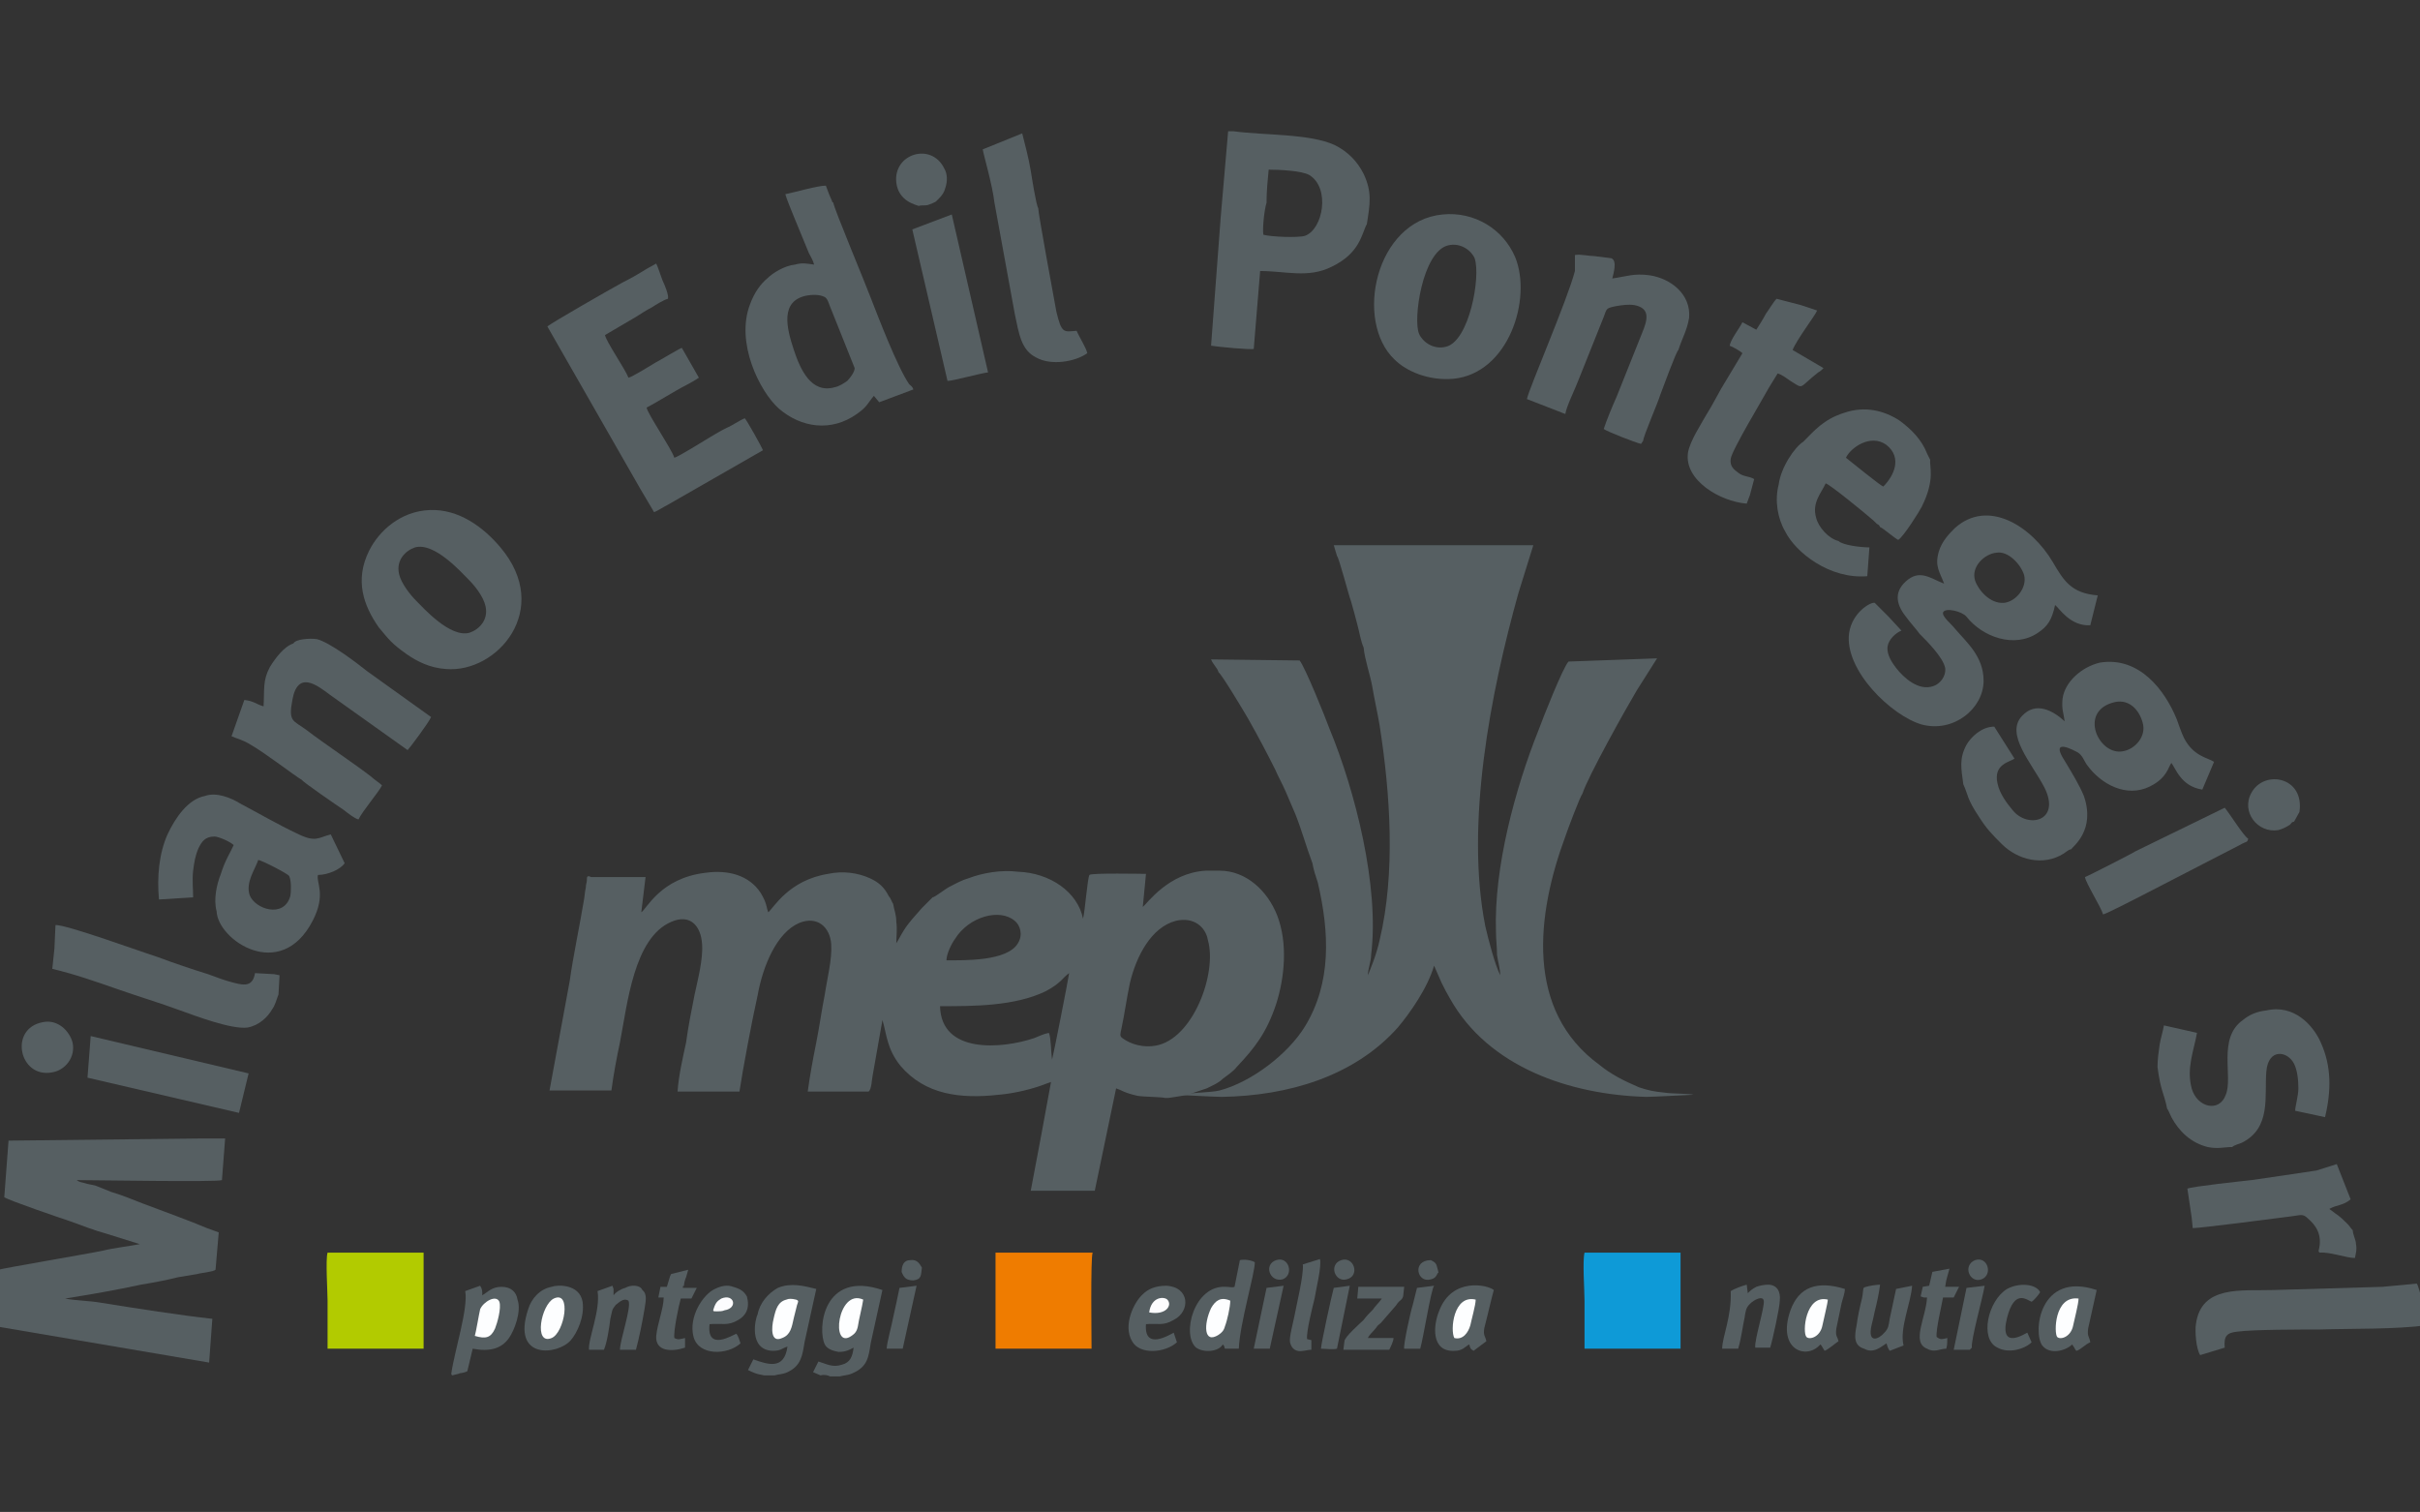 <?xml version="1.0" encoding="utf-8"?>
<!-- Generator: Adobe Illustrator 27.0.1, SVG Export Plug-In . SVG Version: 6.00 Build 0)  -->
<svg version="1.1" id="Livello_1" xmlns="http://www.w3.org/2000/svg" xmlns:xlink="http://www.w3.org/1999/xlink" x="0px" y="0px"
	 viewBox="0 0 226.8 141.7" style="enable-background:new 0 0 226.8 141.7;" xml:space="preserve">
<rect x="0" y="0" width="226.8" height="141.7" fill="#333333" stroke="none"/>
<style type="text/css">
	.st0{fill-rule:evenodd;clip-rule:evenodd;fill:#565F62;}
	.st1{fill-rule:evenodd;clip-rule:evenodd;fill:#0E9AD7;}
	.st2{fill-rule:evenodd;clip-rule:evenodd;fill:#B2CB00;}
	.st3{fill-rule:evenodd;clip-rule:evenodd;fill:#EF7C00;}
	.st4{fill-rule:evenodd;clip-rule:evenodd;fill:#FDFEFF;}
	.st5{fill-rule:evenodd;clip-rule:evenodd;fill:#FCFCFE;}
</style>
<path class="st0" d="M88.1,94.3c0.1,4.5,5.8,4,8.8,3c0.5-0.2,0.9-0.4,1.4-0.5c0.2,0.4,0.2,1.9,0.3,2.5c0.1-0.3,1.5-7.4,1.6-8.1
	c-0.6,0.4-0.7,0.9-2.2,1.7C95.1,94.3,91.3,94.3,88.1,94.3z M88.7,90c1.7,0,5.7,0.1,6.7-1.6c0.5-0.8,0.2-1.7-0.3-2.1
	c-1.4-1.2-4.3-0.4-5.6,1.7C89.2,88.4,88.7,89.4,88.7,90z M110.2,86.3c-2.3,0.6-3.7,3.3-4.3,5.8c-0.3,1.4-0.5,2.9-0.8,4.3
	c-0.1,0.5-0.2,0.7,0.1,0.9c0.8,0.6,2,0.9,3.1,0.7c3.5-0.6,5.8-6.8,4.9-9.9C113,86.9,111.9,85.9,110.2,86.3z M53.4,91.9l-1.9,10.3
	l5.8,0c0.2-1.5,0.5-3.1,0.8-4.5c0.7-3.6,1.3-9.8,4.8-11.3c1.8-0.8,2.8,0.4,2.9,2.1c0.1,1.4-0.4,3.3-0.7,4.7c-0.3,1.5-0.6,3-0.8,4.5
	c-0.3,1.4-0.7,3.1-0.8,4.6l5.8,0c0.3-2,1.2-6.8,1.7-9c0.5-2.8,1.8-5.9,3.9-6.8c1.7-0.7,2.9,0.4,3,2c0.1,1.4-0.4,3.3-0.6,4.7
	c-0.3,1.5-0.5,3-0.8,4.5c-0.3,1.5-0.6,3.1-0.8,4.6l5.7,0c0.3-0.2,0.3-1.2,0.4-1.6l0.9-5.1c0.4,1.3,0.4,2.7,1.7,4.3
	c2.3,2.7,5.6,3.1,9.2,2.7c1.2-0.1,2.6-0.4,3.8-0.8c0.3-0.1,0.8-0.3,1.1-0.4l-0.9,4.9l-1,5.3l6,0l2-9.6c0.6,0.2,0.7,0.4,2,0.7
	c0.6,0.1,2.2,0.1,2.6,0.2c0,0,0,0,0.1,0l0.1,0c0,0,0,0,0.1,0c0.6-0.1,0.8-0.1,1.8-0.3c0.6-0.2,1.2-0.4,1.8-0.6
	c0.6-0.3,1.1-0.5,1.5-0.9c0.4-0.3,1-0.7,1.3-1.1c1.7-1.8,2.8-3.2,3.7-5.9c0.8-2.5,1.1-5.7,0.1-8.3c-0.9-2.3-2.9-4.2-5.4-4.2l-1.3,0
	c-3.5,0.2-5.5,3.1-5.9,3.4l0.3-3.1c-0.2,0-5.2-0.1-5.3,0.1c-0.2,0.4-0.4,3.3-0.6,4.1c-0.5-2.5-3.1-4.3-6.1-4.4
	c-1.5-0.2-3.3,0.1-4.6,0.6c-0.7,0.2-1.2,0.5-1.8,0.8c-0.4,0.2-1.4,1-1.6,1l-1,1c-0.6,0.7-1.2,1.3-1.7,2.1c-0.2,0.3-0.5,0.9-0.7,1.2
	c0-0.6,0.1-1.3,0-2c0-0.7-0.2-1.1-0.3-1.7c-0.1-0.1-0.2-0.5-0.4-0.7c-0.4-0.8-0.9-1.3-1.8-1.7c-1.1-0.5-2.5-0.7-3.9-0.4
	c-3.7,0.6-5.1,3.2-5.6,3.6c-0.2-0.5-0.1-0.8-0.7-1.8c-1.1-1.7-3.1-2.2-5.2-1.9c-4.2,0.5-5.5,3.4-6,3.7l0.4-3.3l-5.1,0
	C55,82,55,82.2,55,82.5c0,0.2-0.1,0.4-0.1,0.7c-0.1,0.4-0.1,0.8-0.2,1.3C54.3,86.9,53.7,89.7,53.4,91.9z"/>
<path class="st0" d="M125.3,52.1c0.2,0.2,1.1,3.7,1.3,4.2c0.2,0.7,0.4,1.4,0.6,2.2c0.2,0.7,0.3,1.5,0.6,2.2c0.1,1.1,0.6,2.5,0.8,3.6
	c0.2,1.2,0.5,2.5,0.7,3.7c1,6.4,1.5,13.8,0,20.1c-0.3,1.4-0.9,2.8-1.1,3.3c0-0.6,0.3-1.3,0.3-1.9c0.8-6.4-1.5-15.4-3.9-21.2
	c-0.4-1.1-2.3-5.8-2.8-6.4l-8.3-0.1c0.2,0.5,0.6,0.8,0.7,1.2c0.3,0.2,2.4,3.7,2.8,4.4c0.9,1.6,1.7,3.1,2.5,4.7
	c0.3,0.7,0.7,1.4,1,2.1c0.3,0.7,0.6,1.4,0.9,2.1c0.6,1.5,1,3,1.6,4.6c0.1,0.6,0.3,1.2,0.5,1.8c1.1,4.7,1.3,9.4-1.2,13.5
	c-1.6,2.6-5,5.2-8,6c-0.7,0.2-4.1,0.3-4.2,0.4c0.2,0,3.7,0.2,4.4,0.2c6.2-0.1,12.4-1.9,16.5-6.5c1.1-1.3,2.8-3.7,3.4-5.8l0.7,1.6
	c0.3,0.6,0.5,1,0.8,1.5c3.6,6.4,11.2,9,18.4,9.2c0.7,0,4.2-0.2,4.4-0.2c-0.2-0.1-2.2-0.1-2.7-0.2c-1-0.1-1.5-0.2-2.4-0.5
	c-1.4-0.6-2.6-1.2-3.7-2.1c-7-5.1-5.9-14.1-3.2-21.4c0.2-0.6,1.4-3.8,1.6-4c0.5-1.6,4.2-8.2,5.1-9.7l1.9-3L147,62
	c-0.5,0.5-2.4,5.3-2.8,6.4c-2.2,5.5-4.2,12.9-4,18.9c0,0.7,0.1,1.5,0.1,2.2c0.1,0.7,0.3,1.3,0.3,1.9c-0.5-1-1.1-3.3-1.4-4.6
	c-1.9-9.6,0.5-21.9,3.1-31.2l1.4-4.5l-18.7,0L125.3,52.1z"/>
<path class="st0" d="M-0.4,124.3l20,3.4l0.3-4.1c-2.8-0.3-7.3-1-10.4-1.5c-1.1-0.2-2.4-0.2-3.4-0.4c2.5-0.4,4.8-0.8,7.1-1.3
	c1.2-0.2,2.3-0.4,3.5-0.7c0.6-0.1,1.2-0.2,1.8-0.3c0.3-0.1,1.5-0.2,1.7-0.4l0.3-3.5l-1.1-0.4c-1.4-0.6-4.4-1.7-6-2.3
	c-1-0.4-2-0.8-3-1.1c-0.5-0.2-1-0.4-1.5-0.6C8.5,111,8.3,111,8,110.9c-0.3-0.1-0.6-0.1-0.8-0.3c1.6,0,13.2,0.2,13.6,0l0.3-3.9
	l-2.4,0l-17.9,0.2l-0.4,5.3c0.4,0.3,5.4,2,6.3,2.3c1.1,0.4,2.1,0.8,3.2,1.1l3.2,1c-0.4,0.1-2.7,0.4-3.4,0.6
	c-1.4,0.3-9.7,1.7-9.8,1.8C-0.1,119.4-0.4,123.5-0.4,124.3z"/>
<path class="st0" d="M198.2,65.8c-3.5,0.8-1.5,5.1,0.8,4.6c1.1-0.2,2.2-1.4,1.8-2.7C200.5,66.6,199.6,65.5,198.2,65.8z M196.8,62.1
	c-1.7,0.4-3.3,1.8-3.5,3.4c-0.1,1,0.1,1.3,0.2,2.1c-1.1-1-2.7-1.9-4-0.5c-1.6,1.7,0.9,4.4,2.1,6.7c1.6,3.2-1.6,3.9-3,2.1
	c-0.5-0.6-1.2-1.5-1.4-2.5c-0.4-1.8,1.2-2,1.6-2.3l-1.9-3c-1.2,0-2.2,1-2.6,1.7c-0.7,1.3-0.5,2.2-0.3,3.7c0.5,1.1,0.3,1.3,1.5,3.1
	c0.7,1.1,1.2,1.6,2.1,2.5c1.5,1.5,3.9,2.1,5.8,0.9c0.3-0.2,0.5-0.4,0.7-0.4c0.2-0.3,2.3-1.8,1.2-5c-0.4-1-1.2-2.3-1.8-3.3
	c-1.1-1.7-0.1-1.5,1.2-0.8c0.5,0.3,0.6,0.8,0.9,1.2c1.3,1.8,3.7,3.1,5.9,2c1.6-0.8,1.7-1.8,2-2.2c0.4,0.5,0.9,2.2,2.9,2.5l1.1-2.6
	c-0.6-0.4-1.9-0.5-2.8-2.2c-0.3-0.6-0.5-1.3-0.7-1.8C202.9,64.7,200.5,61.5,196.8,62.1z"/>
<path class="st0" d="M187.1,51.8c-1.1,0.1-2.4,1.3-2,2.6c0.3,0.9,1.4,2.2,2.7,2.1c1.1-0.1,2.2-1.4,1.9-2.6
	C189.4,52.9,188.2,51.6,187.1,51.8z M178.7,57.9c0.2,0.3,1,1.2,1.2,1.5c0.7,0.7,2.2,2.2,2.4,3.2c0.1,0.8-0.5,1.5-1.1,1.7
	c-1.4,0.5-2.8-0.8-3.5-1.7c-0.3-0.4-0.9-1.2-0.8-2c0.1-0.7,0.8-1.3,1.3-1.5l-1.2-1.3l-1.3-1.3c-0.4-0.1-2.1,0.9-2.4,2.8
	c-0.5,3.5,4,7.8,6.8,8.6c3,0.8,5.8-1.5,5.8-4.1c0-2.3-1.6-3.6-2.7-4.9c-0.3-0.4-1.2-1.1-1.1-1.5c0.2-0.5,1.8-0.1,2.2,0.4
	c1.5,1.9,4.5,3,6.7,1.5c0.9-0.6,1.3-1.2,1.6-2.6c0.4,0.3,1.4,2,3.3,1.9l0.7-2.8c-2.5-0.2-3.2-1.4-4.2-3.1c-2-3.4-6.1-6-9.2-3.2
	c-0.5,0.5-1.2,1.2-1.5,2.2c-0.4,1.4,0.1,1.9,0.5,3c-1.3-0.5-2.3-1.4-3.6-0.2C177.4,55.6,177.8,56.8,178.7,57.9z"/>
<path class="st0" d="M75.6,27.7c-2.5,0.5-1.9,3-1.2,5.1c0.6,1.8,1.6,4.1,3.8,3.5c0.5-0.1,0.9-0.4,1.2-0.6c0.2-0.2,0.7-0.8,0.7-1.2
	L77.9,29c-0.2-0.4-0.3-1.1-0.7-1.2C76.8,27.6,76.1,27.6,75.6,27.7z M74.4,20.3l1.4,3.4c0.2,0.4,0.4,0.7,0.5,1.1
	c-0.7-0.1-1.1-0.2-1.8,0c-1,0.1-2.1,0.8-2.6,1.3c-0.6,0.5-1.2,1.3-1.6,2.4c-1.4,3.6,0.9,8.2,2.7,9.8c2.1,1.8,4.9,2.2,7.3,0.5
	c1-0.7,1-1,1.6-1.7c0,0,0,0,0,0l0.5,0.6l3.2-1.2c-0.1-0.3-0.2-0.3-0.4-0.5c-1.1-1.6-2.9-6.3-3.6-8.1c-0.4-1.1-3.5-8.5-3.5-8.9
	c-0.1-0.1-0.1,0-0.1-0.1l-0.3-0.7c-0.1-0.3-0.2-0.5-0.3-0.8c-0.8,0-2.8,0.6-3.8,0.8C73.7,18.6,74.2,19.8,74.4,20.3z"/>
<path class="st0" d="M118.4,22c0.7,0.2,3.3,0.3,3.9,0.1c1.7-0.6,2.4-4.5,0.4-5.7c-0.7-0.4-2.8-0.5-3.8-0.5c-0.1,1-0.2,2-0.2,3.1
	C118.5,19.6,118.3,21.4,118.4,22z M114.4,20.4l-0.9,12c0.6,0.1,3.7,0.4,4,0.3l0.6-7.3c2.4,0,4.5,0.7,6.7-0.4c2.7-1.3,2.8-3.1,3.3-4
	c0.3-1.9,0.5-3-0.3-4.7c-0.6-1.2-1.5-2.1-2.7-2.7c-2.4-1.1-6.6-0.9-9.5-1.3l-0.5,0L114.4,20.4z"/>
<path class="st0" d="M135.7,23c-2.4,0.6-3.3,7-2.7,8.3c0.3,0.7,1.3,1.5,2.5,1.2c2.2-0.5,3.3-6.6,2.7-8.3
	C137.9,23.5,136.9,22.7,135.7,23z M135.2,20.1c-6.3,0.6-8.3,10-4.5,13.6c1.1,1.1,3.2,2,5.5,1.8c5.2-0.5,7.4-7.5,5.8-11.4
	C140.9,21.5,138.2,19.8,135.2,20.1z"/>
<path class="st0" d="M38.9,51.3c-0.9,0.3-1.8,1.2-1.5,2.5c0.2,0.9,1.1,2,1.6,2.5c0.7,0.7,3.2,3.5,5,3c0.9-0.3,1.8-1.2,1.5-2.5
	c-0.2-0.9-1-1.9-1.6-2.5C43.2,53.6,40.7,50.8,38.9,51.3z M35.5,58.8c1,1.2,1.2,1.5,2.6,2.5c1,0.7,2.2,1.3,3.7,1.4
	c4.8,0.4,10-5.6,5.1-11.4c-1.6-1.9-3.9-3.6-6.6-3.5c-2.8,0.1-4.8,2-5.7,3.8C33.2,54.4,34.1,56.8,35.5,58.8z"/>
<path class="st0" d="M60.6,25.2c-0.8,0.5-1.5,0.9-2.3,1.3c-1.1,0.6-6.7,3.8-7,4.1l8.7,15.2l1.3,2.2c0.3-0.1,0.9-0.5,1.3-0.7l8.9-5.1
	c-0.1-0.3-1.5-2.8-1.7-3c-0.5,0.2-1.2,0.7-1.7,0.9c-0.6,0.3-1.1,0.6-1.6,0.9c-0.5,0.3-2.9,1.8-3.3,1.9c-0.3-0.9-2.5-4.1-2.6-4.7
	c0.8-0.4,2.7-1.6,3.7-2.1c0.4-0.2,0.9-0.5,1.2-0.7l-1.6-2.8c-0.3,0.1-2.1,1.2-2.5,1.4c-0.5,0.3-2.1,1.3-2.5,1.4
	c-0.3-0.8-2.1-3.4-2.2-4l2.9-1.7c0.5-0.3,0.9-0.6,1.5-0.9c0.3-0.2,1.1-0.7,1.5-0.8c0.1-0.3-0.3-1.3-0.5-1.7
	c-0.2-0.5-0.4-1.2-0.6-1.6L60.6,25.2z"/>
<path class="st0" d="M24.2,80.6c-0.3,0.9-1.2,2.1-0.8,3.3c0.5,1.3,3.2,2.2,3.8,0.1c0.1-0.5,0.1-1.5-0.1-1.9
	C27,81.9,24.5,80.6,24.2,80.6z M19.2,74.6c-1.6,0.3-2.8,2.1-3.5,3.6c-0.8,1.8-1,4-0.8,6.1l3.2-0.2c0-0.8-0.1-1.6,0-2.5
	c0.1-0.8,0.2-1.4,0.5-2.1c0.3-0.6,0.6-1.1,1.5-1.1c0.4,0,1.5,0.5,1.8,0.8c-0.3,0.7-0.8,1.4-1.2,2.7c-0.4,1-0.7,2.4-0.4,3.5
	c0.1,2.7,6,6.7,9,0.9c1.3-2.5,0.3-3.6,0.5-4.3c0.9,0,2.1-0.5,2.5-1.1L31,78.2c-1.2,0.3-1.4,0.8-3.2-0.1c-1.7-0.8-3.6-1.9-5.3-2.8
	C21.7,74.8,20.3,74.2,19.2,74.6z"/>
<path class="st0" d="M173,42.9c0.4,0.3,3.2,2.6,3.5,2.7c1-1,1.8-2.7,0.3-3.9C175.3,40.6,173.4,42,173,42.9z M166.7,45.4
	c-0.4,1.5-0.1,3.2,0.6,4.4c1,2,4.2,4.5,7.7,4.2l0.2-2.7c-0.8,0-2.5-0.2-2.9-0.6c-0.9-0.2-1.9-1.3-2.1-2.2c-0.4-1.4,0.5-2.3,0.9-3.2
	c0.4,0.1,3.7,2.8,4.5,3.5c0.1,0.1,0.2,0.2,0.3,0.3c0.2,0.1,0.2,0.1,0.3,0.3c0.3,0.1,1.3,1,1.7,1.2c0.5-0.3,2-2.7,2.2-3.1
	c1.3-2.6,0.7-3.8,0.8-4.4c-0.1-0.2-0.2-0.4-0.3-0.6c-0.5-1.3-1.5-2.3-2.6-3.1c-1.4-0.9-3.2-1.4-5.2-0.7c-1.9,0.6-2.8,1.7-3.8,2.7
	C168.2,41.9,166.9,43.8,166.7,45.4z"/>
<path class="st0" d="M147.6,25.4c-0.7,2.7-4.3,11-4.5,12l3.6,1.4c0.1-0.7,0.9-2.3,1.2-3.1l2.4-6c0.3-0.8,0.2-0.8,1.1-1
	c0.6-0.1,1.2-0.2,1.8-0.1c1.5,0.3,1.2,1.4,0.7,2.6l-2.4,6c-0.4,0.9-0.9,2.1-1.2,3c0.2,0.2,3,1.3,3.5,1.4l0.2-0.3
	c0-0.4,1.4-3.6,1.6-4.3c0.2-0.5,1.5-4.1,1.7-4.2c0.3-1,0.8-1.8,1-3c0.2-2.2-1.7-3.7-3.7-4c-1.5-0.2-2.1,0.1-3.5,0.3
	c0.1-0.4,0.5-1.7-0.1-1.9l-1.6-0.2c-0.5,0-1.3-0.2-1.8-0.1L147.6,25.4z"/>
<path class="st0" d="M27.5,60.3c-0.9,0.3-1.7,1.4-2.2,2.2c-0.7,1.3-0.5,2.1-0.6,3.7c-0.7-0.2-0.9-0.5-1.8-0.6L21.7,69
	c0.4,0.2,1,0.3,1.8,0.8c1.4,0.8,4.1,2.9,4.8,3.3c0.1,0.2,3.3,2.4,3.9,2.8c0.4,0.3,1,0.8,1.4,0.9c0.3-0.7,2-2.7,2.2-3.2
	c-0.2-0.2-0.8-0.6-1-0.8c-1.4-1.1-4.4-3.1-6.1-4.4c-1.2-0.9-1.7-0.7-1.3-2.8c0.5-2.8,2.3-1.4,3.5-0.5l7.3,5.2c0.2-0.2,2-2.6,2.2-3.1
	l-6-4.3c-1-0.8-3.5-2.7-4.7-3C29,59.8,27.7,59.9,27.5,60.3z"/>
<path class="st0" d="M203.1,103.9c0.1,0.1,0.3,0.6,0.4,0.8c0.7,1.3,1.8,2.4,3.4,2.8c1,0.2,1.5,0,2.3,0c0.2-0.2,0.7-0.3,0.9-0.4
	c2.8-1.4,2.1-4.4,2.3-6.7c0.2-2.2,2-1.9,2.6-0.7c0.3,0.6,0.4,1.5,0.4,2.3c0,0.7-0.3,1.7-0.3,2.1l2.8,0.6c0.6-2.5,0.6-4.8-0.4-7
	c-0.7-1.6-2.5-3.6-5.1-3c-0.9,0.1-1.6,0.4-2.2,0.9c-2.4,1.7-0.9,5.3-1.6,7c-0.6,1.7-2.7,1.2-3.2-0.6c-0.5-1.9,0.2-3.5,0.5-5.2
	l-3.1-0.7c-0.1,0.6-0.3,1.2-0.4,1.8c-0.1,0.7-0.2,1.4-0.2,2.1C202.5,102.3,202.8,102.4,203.1,103.9z"/>
<path class="st0" d="M161.8,35.6c-0.7,1.1-1.2,2.2-1.9,3.3c-0.5,0.9-1.5,2.4-1.7,3.5c-0.4,2.6,3,4.6,5.5,4.8l0.3-0.8l0.4-1.5
	c-0.5-0.3-1-0.2-1.5-0.6c-0.4-0.3-0.8-0.6-0.7-1.3c0.1-0.8,3-5.6,3.6-6.7l0.8-1.3c0.4,0.1,0.9,0.5,1.2,0.7c1.3,0.8,0.7,0.7,2.6-0.8
	c0.2-0.1,0.3-0.2,0.5-0.4l-2.9-1.7c0.4-1,2.1-3.2,2.3-3.7l-1.5-0.5l-2.3-0.6c-0.3,0.3-0.7,1-1,1.4c-0.2,0.4-0.7,1.2-0.9,1.5
	l-1.3-0.7c-0.3,0.6-1.1,1.6-1.2,2.2c0.3,0.1,1,0.5,1.2,0.7L161.8,35.6z"/>
<path class="st0" d="M206.2,127l2.3-0.7c-0.1-1.1,0.2-1.4,1.2-1.5c1.4-0.2,6.1-0.2,7.7-0.2c3.2-0.1,7,0,10.1-0.4
	c0-0.4-0.8-3.7-1-3.9c-1.1,0.1-2.1,0.2-3.2,0.3l-10.2,0.3c-3,0.1-6.8-0.5-7.3,3.2C205.7,124.7,205.8,126.4,206.2,127z"/>
<path class="st0" d="M93.2,19l1.9,10.4c0.4,1.9,0.6,3.4,2,4.1c1.4,0.8,3.7,0.4,4.8-0.4c-0.1-0.5-0.8-1.6-1-2.1
	c-1.2,0.1-1.4,0.3-1.9-1.8c-0.2-1.1-1.7-9.2-1.7-9.7c-0.2-0.3-0.6-2.9-0.7-3.5c-0.2-1.2-0.5-2.3-0.8-3.5l-3.7,1.5
	C92.2,14.6,93,17.3,93.2,19z"/>
<path class="st0" d="M5.1,88.9l-0.2,1.9C7,91.3,9,92,11,92.7c2,0.7,4,1.3,5.9,2c1.4,0.5,4.8,1.8,6.3,1.6c1.1-0.2,1.9-1,2.3-1.7
	c0.3-0.4,0.4-0.9,0.6-1.4l0.1-1.8l-0.5-0.1l-1.8-0.1c-0.2,1.2-0.9,1.2-2,0.9c-0.8-0.2-1.6-0.5-2.4-0.8c-1.6-0.5-3.1-1-4.7-1.6
	c-1.3-0.4-8.7-3.1-9.6-3L5.1,88.9z"/>
<path class="st1" d="M157.5,126.4l0-9l-9,0c-0.2,0.8,0,3.5,0,4.5c0,1.5,0,3,0,4.5L157.5,126.4z"/>
<path class="st2" d="M39.7,126.4l0-9l-9,0c-0.2,0.6,0,3.7,0,4.5c0,1.5,0,3,0,4.5L39.7,126.4z"/>
<path class="st3" d="M93.3,126.4l9,0c0-1.2-0.1-8.5,0.1-9l-9.1,0L93.3,126.4z"/>
<path class="st0" d="M217.1,109.7c-2,0.3-4,0.6-6.1,0.9c-0.9,0.1-5.6,0.6-6,0.8l0.4,2.7l0.1,1c0.7,0,7.7-0.9,9.2-1.1
	c0.9-0.1,1.1-0.3,1.6,0.2c0.7,0.6,1.4,1.5,1,3c0,0,0,0,0,0.1l0.1,0.1c0.9-0.1,2.5,0.5,3.3,0.5c0.1-0.5,0.2-0.8,0.1-1.3
	c0-0.4-0.3-0.9-0.3-1.3c-0.2-0.2-0.3-0.4-0.5-0.6c-0.9-0.9-0.8-0.7-1.7-1.4c0.7-0.4,1.3-0.3,2-0.9l-1.3-3.3L217.1,109.7z"/>
<polygon class="st0" points="8.2,101 22.4,104.3 23.3,100.6 8.5,97.1 "/>
<path class="st0" d="M85.5,21.5l3.3,14.2c0.5,0,3-0.7,3.8-0.8l-3.4-14.8L85.5,21.5z"/>
<path class="st0" d="M200.1,79.8c-0.1,0.1-4.4,2.3-4.7,2.4c0.1,0.6,1.5,2.8,1.7,3.5c0.4-0.1,2.9-1.4,3.5-1.7l9.3-4.8
	c0.7-0.4,0.7-0.2,0.8-0.6c-0.4-0.2-1.7-2.3-2.2-2.9L200.1,79.8z"/>
<path class="st0" d="M71,123.2c-0.2,0.3-0.9,3.3,1.4,3.4c0.8,0,0.8-0.2,1.4-0.4c-0.3,2.2-1.8,1.7-3.2,1.2l-0.5,1
	c1,0.5,1.2,0.4,1.5,0.5h1c0.3-0.1,0.8-0.1,1.2-0.3c1.3-0.6,1.4-1.6,1.6-2.8l1.1-5c-1.2-0.3-2.4-0.6-3.6-0.1
	C72,121.2,71.2,122.1,71,123.2z"/>
<path class="st0" d="M77.8,129h0.9c0.3-0.1,0.8-0.1,1.2-0.3c1.4-0.6,1.5-1.5,1.7-2.8l1.1-5c-5.6-1.9-6.1,3.7-5.4,5.1
	c0.2,0.4,0.7,0.6,1.3,0.7c0.7,0,1-0.2,1.4-0.4c-0.1,0.8-0.3,1.4-1.1,1.6c-0.9,0.3-1.5-0.1-2.2-0.3l-0.5,1c0.2,0.1,0.5,0.2,0.7,0.3
	C77.3,128.8,77.6,128.9,77.8,129z"/>
<path class="st0" d="M42.3,128.7c0,0.2,0,0.1,0.1,0.2c0.3-0.1,0.5-0.1,0.7-0.2c0.1,0,0.6-0.1,0.7-0.2l0.5-2.1c1.6,0.3,2.7,0,3.4-1
	c0.5-0.7,1.2-2.5,0.8-3.6c-0.1-0.7-0.6-1.2-1.5-1.2c-0.9,0-1.3,0.5-1.8,0.8c0-0.4,0-0.6-0.2-0.9l-1.4,0.5
	C43.9,122.6,42.6,126.6,42.3,128.7z"/>
<path class="st0" d="M115.7,120.6c-0.2,0.1-0.5,0-0.8,0c-3-0.2-4.2,4.5-2.8,5.7c0.7,0.5,2.1,0.4,2.5-0.3c0.2,0.2,0.1,0.2,0.2,0.4
	l1.3,0c0.1-2.4,1.5-7,1.5-8.1c-0.3-0.2-1-0.3-1.4-0.2L115.7,120.6z"/>
<path class="st0" d="M51.7,120.6c-1.1,0.2-1.9,1.1-2.2,2.1c-1.6,4.8,2.8,4.3,4,2.9c0.6-0.7,1.3-2.2,1.1-3.6
	C54.3,120.3,52.2,120.4,51.7,120.6z"/>
<path class="st0" d="M137.7,126c0.1,0.4,0.1,0.4,0.4,0.6l1.2-0.9c-0.1-0.5-0.3-0.5-0.2-1.2c0.1-0.4,0.2-0.8,0.3-1.2
	c0.2-0.8,0.4-1.7,0.6-2.4c-0.6-0.5-3.9-1.2-5.1,1.9c-0.6,1.4-0.8,3.9,1.4,3.8C137.1,126.6,137.3,126.2,137.7,126z"/>
<path class="st0" d="M170.6,126c0.1,0.1,0,0,0.1,0.1l0.3,0.5c0.3-0.1,1-0.7,1.3-0.9c-0.1-0.5-0.3-0.4-0.2-1.2l0.5-2.4
	c0.1-0.4,0.3-0.9,0.3-1.3c-2.6-0.8-4.3-0.2-5.1,2C166.5,126.5,169.3,127.5,170.6,126z"/>
<path class="st0" d="M194.2,126l0.2,0.3c0.1,0.2,0.1,0.2,0.2,0.3c0.4-0.1,0.8-0.6,1.3-0.8c-0.1-0.6-0.3-0.5-0.2-1.3l0.8-3.6
	c-5.4-1.8-6,4-5.1,5.2C192.1,127,193.6,126.6,194.2,126z"/>
<path class="st0" d="M67,120.8c-1.1,0.5-2.5,2.6-2,4.5c0.5,1.8,3.2,1.7,4.4,0.6c-0.1-0.3-0.2-0.7-0.4-0.9c-0.3,0.1-2.8,1.7-2.5-0.9
	c1.2-0.1,1.7,0.2,2.7-0.4c0.7-0.4,1.1-1.1,0.8-2.2c-0.3-0.5-0.6-0.7-1.3-0.9C68.2,120.4,67.6,120.5,67,120.8z"/>
<path class="st0" d="M110.3,125.8l-0.3-0.9c-0.4,0.2-2.8,1.7-2.6-0.8c1.1-0.1,1.6,0.2,2.6-0.4c1.6-0.8,1.5-3.1-0.7-3.2
	c-1,0-1.7,0.3-2.2,0.8c-0.8,0.7-1.9,2.9-1,4.4C106.8,127,109.2,126.8,110.3,125.8z"/>
<path class="st0" d="M162.2,121c0.1,2.4-0.8,4.3-0.8,5.4l1.5,0c0.3-1,0.4-2,0.6-2.9c0.1-0.6,0.1-0.9,0.5-1.3
	c0.4-0.4,1.2-0.8,1.3-0.3c0.1,0.6-0.9,3.7-0.8,4.4l1.4,0c0.2-0.6,0.9-3.8,0.9-4.4c0.1-0.9-0.3-1.5-1.1-1.5c-0.4,0-0.8,0.1-1.1,0.2
	c-0.4,0.2-0.6,0.4-0.8,0.6l-0.1-0.8C163.3,120.5,162.5,120.8,162.2,121z"/>
<path class="st0" d="M58.6,120.7c-0.4,0.1-0.9,0.4-1.1,0.7l0-0.6l-0.1-0.3L56,121c0.3,1.8-0.9,4.5-0.8,5.5l1.4,0
	c0.3-0.7,0.5-2.1,0.6-2.9c0.2-0.8,0.1-0.8,0.5-1.3c0.3-0.2,0.7-0.7,1.2-0.4c0.3,0.6-0.8,3.7-0.8,4.6l1.5,0c0.3-1.1,0.6-2.6,0.8-3.8
	c0.1-0.7,0.3-1.4-0.2-1.8C60,120.4,59.1,120.4,58.6,120.7z"/>
<path class="st0" d="M176.8,125.9c0.1,0.3,0.1,0.4,0.3,0.7l1.3-0.5c-0.4-1.6,0.7-4,0.8-5.6l-1.5,0.3c-0.2,0.9-0.4,1.9-0.6,2.8
	c-0.1,0.6-0.1,0.9-0.5,1.3c-0.5,0.6-1.6,1.1-1.2-0.7c0.1-0.4,0.2-0.8,0.3-1.3c0.2-0.8,0.4-1.7,0.5-2.5c-0.3,0-1,0.1-1.3,0.2
	c-0.4,0.1-0.2,0.1-0.4,1.1c-0.2,0.8-0.4,1.7-0.5,2.5c-0.2,1-0.3,1.9,0.7,2.2C175.6,126.9,176.3,126.2,176.8,125.9z"/>
<path class="st0" d="M86.1,19.3c0.3-0.1,0.6,0,0.9-0.1c0.3-0.1,0.5-0.2,0.7-0.3l0.3-0.3c0.3-0.3,0.5-0.6,0.6-1
	c0.2-0.6,0.2-1.3-0.1-1.8c-1.2-2.5-4.8-1.4-4.5,1.3C84.2,18.9,85.9,19.2,86.1,19.3z"/>
<path class="st0" d="M4,95.8c-3.2,0.6-2.2,5.3,0.9,4.7c1.2-0.2,2.2-1.4,1.9-2.8C6.5,96.6,5.4,95.5,4,95.8z"/>
<path class="st0" d="M215,77c0,0,0.5-0.9,0.5-0.9c0.5-3.3-3.3-4-4.5-1.8c-1,1.8,0.6,3.8,2.5,3.5c0.4-0.1,0.8-0.3,1.1-0.5
	C214.9,77,214.7,77.1,215,77z"/>
<path class="st0" d="M126,125.7l-0.1,0.8l4.3,0c0.1-0.2,0.4-0.8,0.4-1.1l-2.4,0c0.1-0.3,0.5-0.6,0.8-1c0.1-0.2,0.3-0.3,0.4-0.4
	l1.3-1.5c0.2-0.2,0.2-0.3,0.4-0.5c0.2-0.2,0.3-0.2,0.4-0.5l0.1-0.9l-4.3,0l-0.1,1.1l2.3,0c-0.1,0.2-0.7,0.8-0.8,1
	c-0.4,0.4-0.6,0.6-0.9,1C127.5,124,126,125.3,126,125.7z"/>
<path class="st0" d="M182.4,126.4c0.1-0.3,0.1-0.6,0.1-1c-0.5,0.1-0.6,0.2-1-0.1c-0.1-0.6,0.5-3.1,0.6-3.7l1,0l0.5-1l-1.3,0l0.1-0.6
	l0.3-1.1l-1.6,0.3l-0.3,1.3l-0.6,0.1l-0.2,0.9l0.3,0.1c0.1,0,0.2,0,0.3,0c-0.1,1.9-1.5,4.2,0,4.8
	C181.3,126.8,181.8,126.4,182.4,126.4z"/>
<path class="st0" d="M62.8,119.6l-0.3,1l-0.6,0l-0.2,1l0.5,0c0,1-0.6,2.5-0.7,3.6c-0.1,1.5,1.5,1.5,2.7,1.1l0-0.9
	c-0.5,0.1-0.6,0.2-1,0c-0.1-0.6,0.4-3,0.6-3.7l1,0l0.5-1l-1.3,0c0-0.3,0-0.1,0.1-0.2c0-0.2,0.1-0.6,0.2-0.8l0.2-0.7l-1.6,0.4
	L62.8,119.6z"/>
<path class="st0" d="M190.4,125.8l-0.4-0.9c-0.1,0-2.7,1.8-1.9-1.4c0.7-2.7,1.8-1.7,2.3-1.5c0.2-0.1,0.7-0.7,0.8-0.9
	c-0.4-0.8-2-0.9-3.1-0.3c-1.8,1.1-2.6,4.7-0.9,5.5C188.3,126.9,189.8,126.4,190.4,125.8z"/>
<path class="st0" d="M122.9,126.5l0-0.9l-0.4-0.1c-0.1-0.6,0.5-3,0.7-3.8c0.1-0.7,0.7-3.1,0.5-3.7l-1.6,0.5c0.1,1-0.6,3.8-0.8,4.9
	c-0.1,0.5-0.5,2-0.4,2.4c0.1,0.4,0.3,0.7,0.7,0.8C122,126.7,122.5,126.5,122.9,126.5z"/>
<path class="st0" d="M125.3,126.4L125.3,126.4l1.2-5.9l-1.5,0.2c-0.2,0.7-1.2,5.3-1.2,5.7C124.2,126.4,124.9,126.5,125.3,126.4z"/>
<path class="st0" d="M84.3,120.7c-0.2,1-0.4,1.9-0.6,2.8c-0.1,0.6-0.6,2.4-0.6,2.9l1.5,0l1.3-5.9L84.3,120.7z"/>
<path class="st0" d="M132.4,122.3c-0.2,0.6-0.9,3.8-0.8,4.1l1.5,0c0.3-1,1-5.5,1.3-5.9l-1.6,0.2L132.4,122.3z"/>
<polygon class="st0" points="118.7,120.7 117.5,126.4 119,126.4 120.3,120.5 "/>
<path class="st0" d="M184.3,120.7l-1.2,5.8l1.5,0l0.2-0.2c-0.1-0.7,1-4.6,1.2-5.8L184.3,120.7z"/>
<path class="st4" d="M51.9,121.7c-1.2,0.6-1.9,4.4-0.2,3.7C52.9,124.9,53.6,120.9,51.9,121.7z"/>
<path class="st4" d="M44.5,125.2c1,0.3,1.5,0.2,1.9-0.7c0.2-0.5,0.6-1.9,0.4-2.5c-0.3-0.7-1.5,0-1.8,0.7
	C44.9,123.1,44.6,124.9,44.5,125.2z"/>
<path class="st4" d="M80.9,121.8c-2.4-1.1-3.1,4.8-1.1,3.4c0.3-0.2,0.5-0.4,0.6-0.9C80.5,123.6,80.8,122.5,80.9,121.8z"/>
<path class="st4" d="M73.7,121.8c-0.8,0.2-1,0.9-1.2,1.8c-0.2,0.8-0.3,2.3,0.8,1.8c0.8-0.3,0.9-1,1.1-1.9c0.1-0.4,0.2-0.8,0.3-1.2
	c0.1-0.3,0.2-0.4-0.1-0.5C74.2,121.7,73.9,121.7,73.7,121.8z"/>
<path class="st4" d="M115.3,121.9c-0.9-0.4-1.4,0-1.8,0.7c-0.7,1.5-0.7,3.4,0.7,2.5c0.3-0.2,0.5-0.4,0.6-0.8
	C115,123.8,115.3,122.5,115.3,121.9z"/>
<path class="st4" d="M171.3,121.8c-2.1-0.5-2.4,3.1-2,3.5c0.3,0.3,1.3,0,1.5-1.1C170.9,123.7,171.3,122.1,171.3,121.8z"/>
<path class="st4" d="M136.3,125.4c0.8,0.2,1.3-0.5,1.5-1.2c0.1-0.5,0.5-1.9,0.5-2.4C136.2,121.3,135.9,124.7,136.3,125.4z"/>
<path class="st4" d="M194.8,121.7c-2.3-0.3-2.3,3.3-2,3.6c0.3,0.3,1.3,0,1.5-1.1C194.4,123.7,194.8,122.2,194.8,121.7z"/>
<path class="st0" d="M119.6,118.1c-1.2,0.4-0.6,2.1,0.6,1.8C121.3,119.5,120.8,117.7,119.6,118.1z"/>
<path class="st0" d="M125.7,118.1c-1.2,0.4-0.6,2.1,0.5,1.8C127.5,119.6,126.9,117.7,125.7,118.1z"/>
<path class="st0" d="M84.5,119.2c0.2,0.5,0.4,0.8,1.1,0.8c0.8-0.1,0.7-0.5,0.8-1.2c-0.2-0.3-0.4-0.8-1.1-0.7
	C84.7,118.1,84.5,118.6,84.5,119.2z"/>
<path class="st0" d="M185.1,118.1c-1.2,0.5-0.5,2.2,0.6,1.8C186.8,119.5,186.3,117.7,185.1,118.1z"/>
<path class="st0" d="M134.8,119.2c-0.2-0.7-0.1-0.8-0.7-1.1c-1.8,0-1.3,2.2,0,1.8c0.4-0.1,0.5-0.3,0.6-0.5c0,0,0-0.1,0.1-0.1
	C134.8,119.2,134.8,119.3,134.8,119.2z"/>
<path class="st5" d="M107.7,123c1.6,0.3,2.2-0.7,1.7-1.2C109.1,121.5,107.9,121.5,107.7,123z"/>
<path class="st5" d="M67.6,121.7c-0.3,0.2-0.5,0.3-0.7,0.9c-0.1,0.3-0.1,0.3,0.3,0.3c0.2,0,0.5,0,0.7-0.1
	C69.2,122.6,68.8,121.2,67.6,121.7z"/>
</svg>
